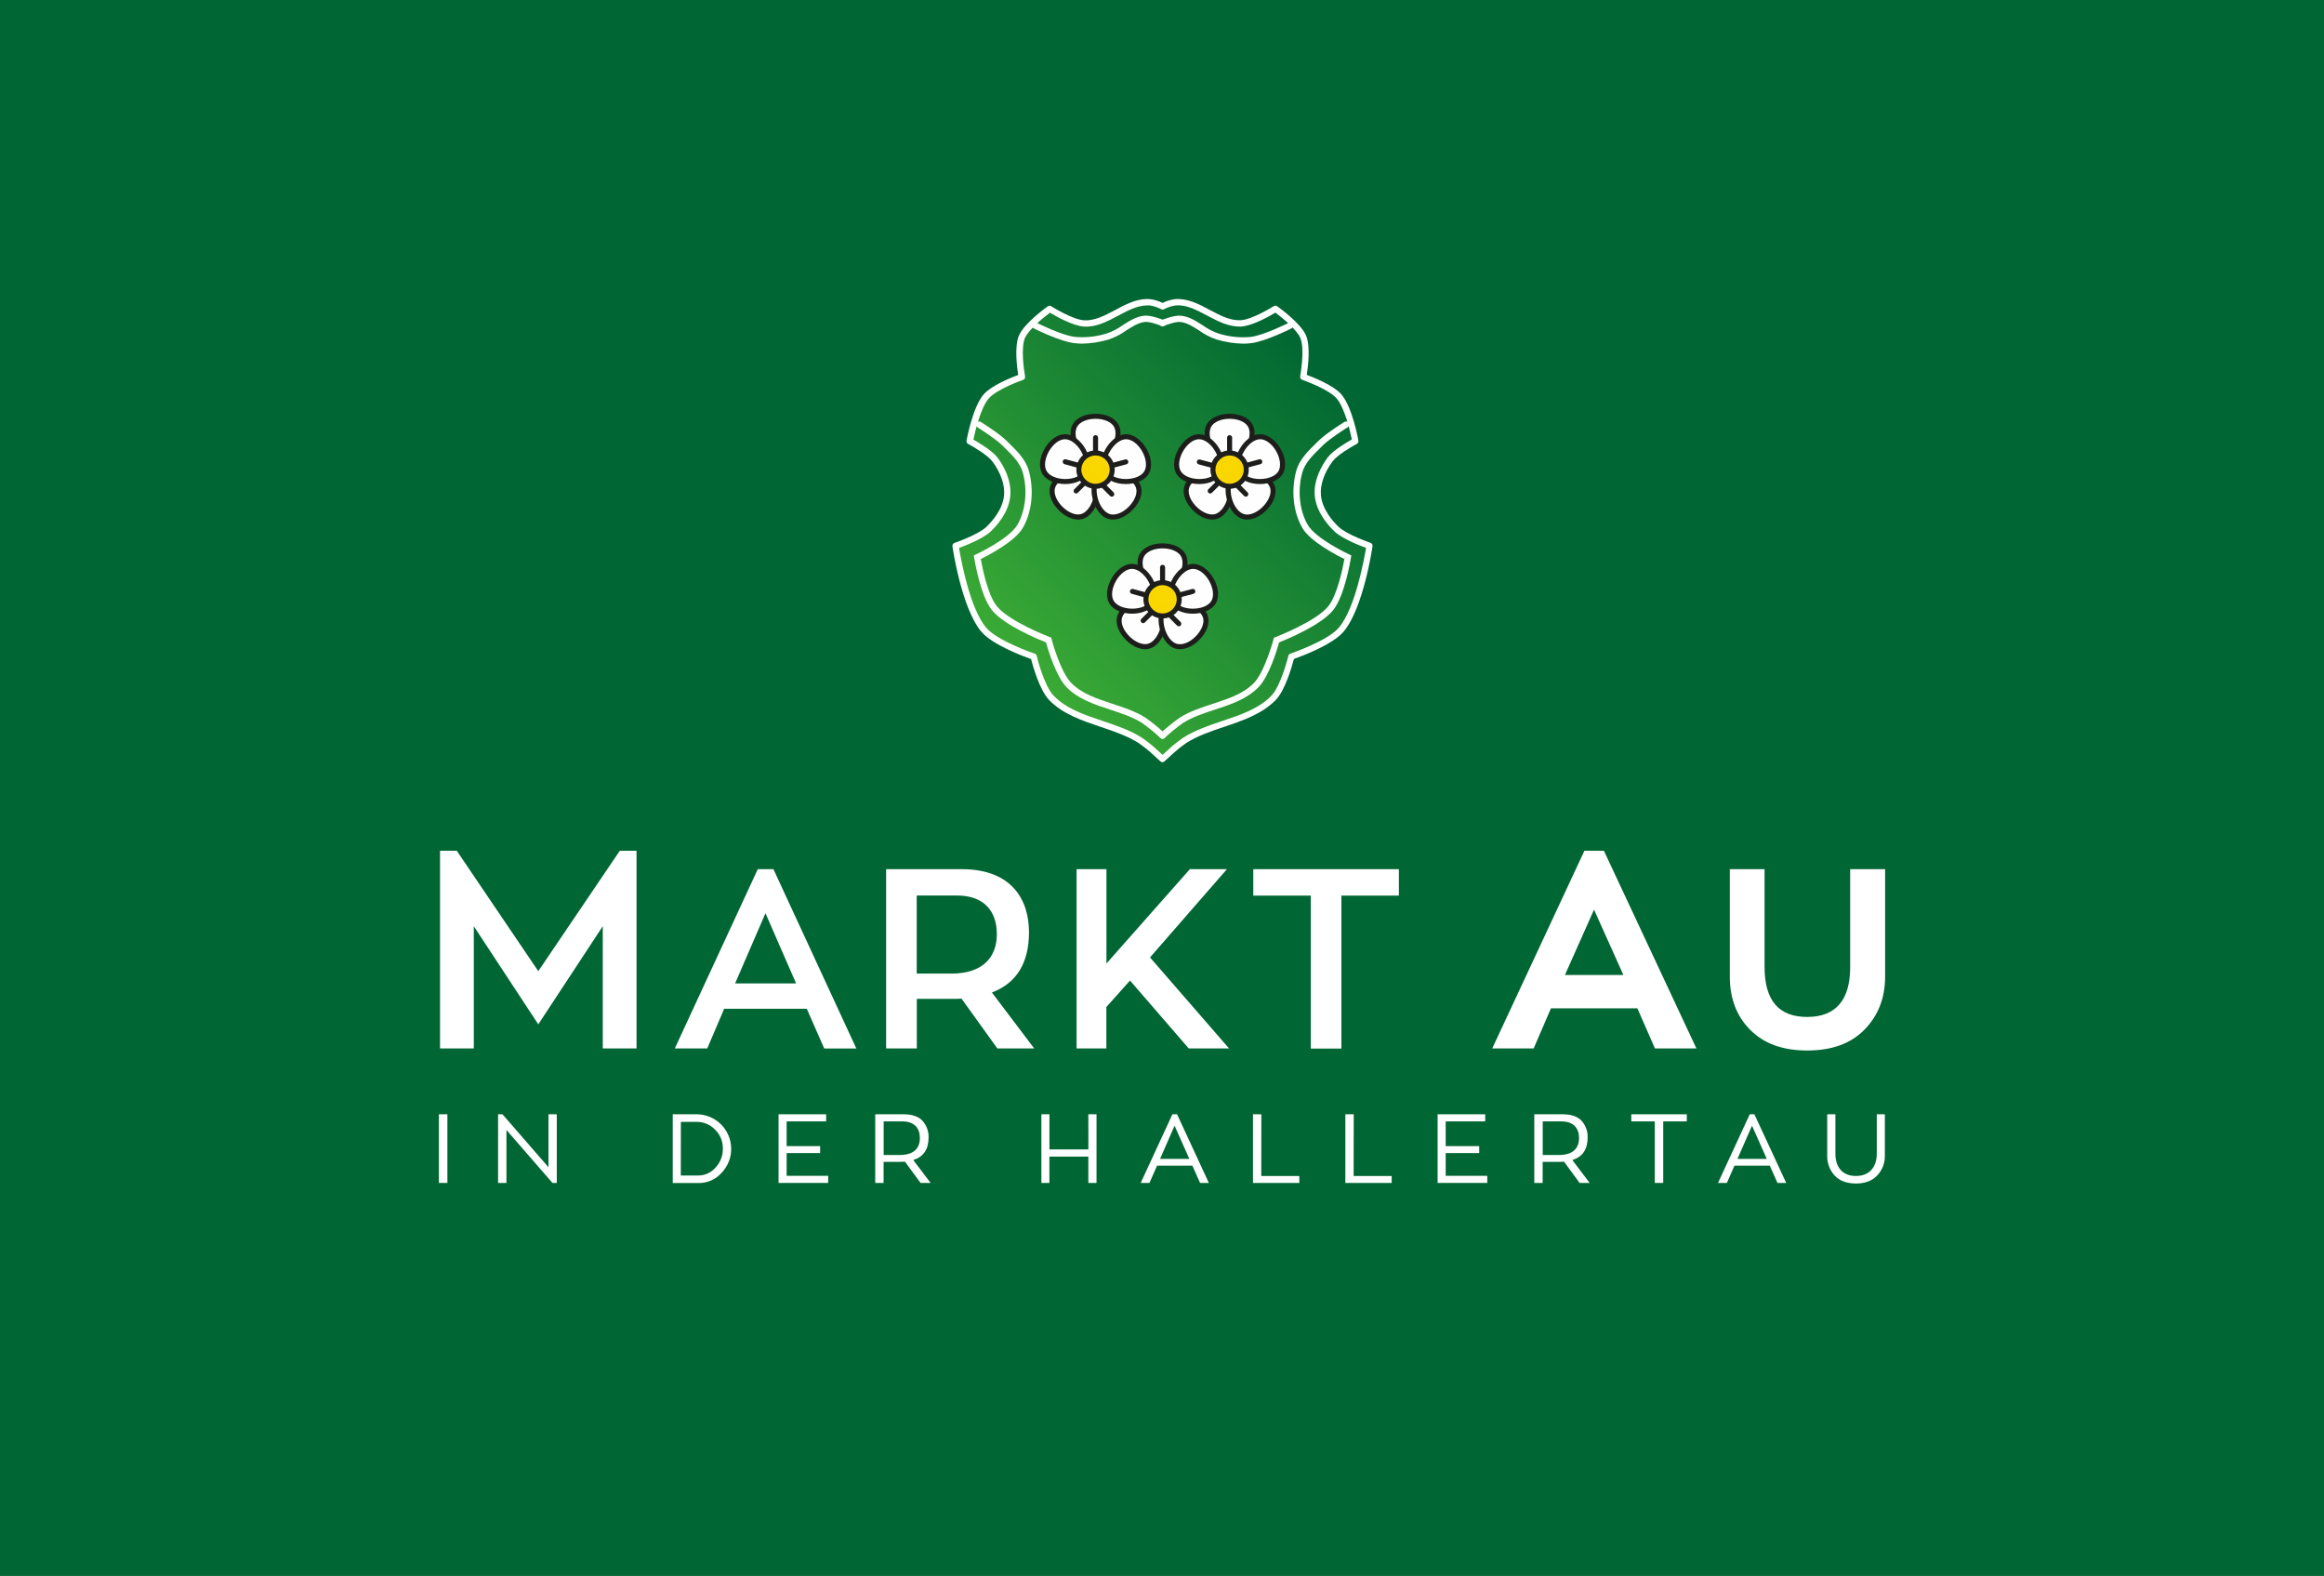 <?xml version="1.0" encoding="UTF-8"?>
<svg id="Ebene_2" data-name="Ebene 2" xmlns="http://www.w3.org/2000/svg" xmlns:xlink="http://www.w3.org/1999/xlink" viewBox="0 0 1002.93 679.97">
  <defs>
    <style>
      .cls-1 {
        fill: url(#Unbenannter_Verlauf);
      }

      .cls-1, .cls-2, .cls-3, .cls-4, .cls-5 {
        stroke-width: 0px;
      }

      .cls-6 {
        opacity: .99;
      }

      .cls-2 {
        fill: #1d1d1b;
      }

      .cls-3 {
        fill: #fbd800;
      }

      .cls-4 {
        fill: #fff;
      }

      .cls-5 {
        fill: #063;
      }
    </style>
    <linearGradient id="Unbenannter_Verlauf" data-name="Unbenannter Verlauf" x1="435.26" y1="-1320.84" x2="568.18" y2="-1187.92" gradientTransform="translate(0 -1038.18) scale(1 -1)" gradientUnits="userSpaceOnUse">
      <stop offset="0" stop-color="#3aaa35"/>
      <stop offset="1" stop-color="#063"/>
    </linearGradient>
  </defs>
  <g id="Ebene_1-2" data-name="Ebene 1">
    <g>
      <rect class="cls-5" width="1002.93" height="679.97"/>
      <g id="Ebene_2-2" data-name="Ebene 2">
        <g id="Ebene_1-2" data-name="Ebene 1-2">
          <path id="path20871" class="cls-1" d="M494.81,130.37c-9.29.2-17.38,9.54-26.82,9.15-5.44-.22-15-6.26-15-6.26,0,0-9.88,7-12,12.14-2.22,5.35,0,17.27,0,17.27,0,0-11.58,4-15.41,8.35-4.57,5.24-7.1,19.35-7.1,19.35,0,0,8.29,4.39,10.94,8,3.28,4.44,5.74,10.11,5.23,15.53s-4,10.63-8.09,14.48c-3.8,3.62-14.2,7.17-14.2,7.17,0,0,3.86,26.42,12.23,36.23,5.21,6.11,21.5,11.58,21.5,11.58,0,0,3.13,13.12,7.7,17.83,9.77,10.06,26.56,10.74,38.46,18.4,2.01,1.4,3.93,2.92,5.74,4.57l3.73,3.4,3.91-3.57c1.75-1.59,3.61-3.05,5.55-4.4,11.9-7.66,28.69-8.34,38.47-18.4,4.56-4.71,7.69-17.83,7.69-17.83,0,0,16.29-5.47,21.5-11.58,8.37-9.81,12.23-36.23,12.23-36.23,0,0-10.4-3.55-14.2-7.17-4-3.85-7.58-9-8.09-14.48s1.95-11.09,5.23-15.53c2.65-3.58,10.94-8,10.94-8,0,0-2.54-14.12-7.1-19.35-3.79-4.34-15.38-8.34-15.38-8.34,0,0,2.22-11.92,0-17.27-2.16-5.19-12-12.14-12-12.14,0,0-9.55,6-15,6.26-9.91.41-18.32-9.9-28.2-9.1-1.93.26-3.8.86-5.53,1.77-1.72-.91-3.59-1.51-5.52-1.77h-1.38l-.03-.06Z"/>
          <path class="cls-4" d="M501.72,328.87c-.34,0-.66-.13-.91-.35l-3.73-3.4c-1.75-1.6-3.61-3.08-5.56-4.43-4.9-3.16-10.82-5.15-16.55-7.08-8-2.7-16.29-5.48-22.15-11.52-4.19-4.31-7.12-14.84-7.86-17.73-3.26-1.15-16.58-6.09-21.4-11.74-8.53-10-12.38-35.82-12.54-36.91-.09-.65.29-1.27.91-1.48.1,0,10.16-3.5,13.7-6.86,2.62-2.51,7.11-7.6,7.67-13.63.42-4.44-1.39-9.77-5-14.6-2-2.74-8.25-6.4-10.48-7.58-.52-.28-.8-.86-.7-1.44.1-.59,2.65-14.54,7.42-20,3.31-3.79,11.83-7.21,14.87-8.34-.51-3.19-1.68-12.2.27-16.9,2.29-5.48,12.1-12.43,12.51-12.72.45-.31,1.05-.31,1.5,0,.1.06,9.31,5.85,14.33,6.05,4.49.18,8.73-2.05,13.2-4.42,4.32-2.32,8.75-4.67,13.56-4.77h0c.5,0,1,0,1.52.05,1.88.23,3.71.78,5.41,1.63,1.7-.85,3.53-1.4,5.42-1.63,5.4-.44,10.31,2.16,15,4.68,4.47,2.37,8.69,4.61,13.2,4.42,5-.2,14.23-6,14.33-6.05.45-.31,1.05-.31,1.5,0,.41.29,10.22,7.24,12.51,12.72,1.95,4.7.78,13.71.27,16.9,3,1.13,11.56,4.55,14.88,8.34,4.76,5.46,7.31,19.41,7.41,20,.11.58-.17,1.16-.69,1.44-2.24,1.18-8.47,4.84-10.49,7.58-3.58,4.83-5.39,10.16-5,14.6.57,6,5,11.13,7.67,13.63,3.54,3.36,13.6,6.83,13.7,6.86.62.21,1,.83.91,1.48-.16,1.09-4,26.91-12.54,36.91-4.82,5.65-18.14,10.59-21.4,11.74-.74,2.89-3.67,13.42-7.86,17.73-5.86,6-14.14,8.82-22.15,11.52-5.73,1.93-11.65,3.92-16.55,7.08-1.89,1.31-3.68,2.73-5.38,4.28l-3.9,3.55c-.22.22-.52.36-.83.39ZM413.87,236.41c.84,5,4.67,26.16,11.75,34.45,4.91,5.75,20.79,11.16,20.9,11.16.45.15.79.53.89,1,0,.13,3.09,12.81,7.34,17.2,5.41,5.56,13,8.13,21.08,10.84,5.89,2,12,4,17.15,7.37,2.07,1.43,4.04,2.99,5.9,4.69l2.84,2.58,3-2.74c1.79-1.64,3.7-3.15,5.69-4.54,5.18-3.34,11.26-5.39,17.15-7.37,8.06-2.71,15.67-5.28,21.07-10.84,4.26-4.39,7.32-17.07,7.35-17.2.1-.47.44-.85.89-1,.16-.05,16-5.43,20.9-11.18,7.08-8.3,10.91-29.41,11.75-34.45-2.82-1-10.36-4-13.62-7.09-2.9-2.76-7.85-8.42-8.5-15.33s3.15-13.31,5.48-16.46,8.25-6.61,10.52-7.88c-.66-3.2-3-13.61-6.61-17.75s-14.69-7.92-14.8-8c-.63-.22-1.01-.86-.89-1.52,0-.12,2.12-11.59.08-16.5-1.47-3.57-7.77-8.71-10.77-10.97-2.45,1.48-10,5.79-14.87,6-5.25.23-10-2.3-14.59-4.73s-8.93-4.75-13.56-4.38c-1.77.25-3.48.81-5.05,1.65-.37.18-.81.18-1.18,0-1.56-.83-3.25-1.39-5-1.65h-1.24c-4.17.08-8.13,2.18-12.32,4.4-4.6,2.44-9.34,5-14.59,4.74-4.85-.2-12.42-4.51-14.87-6-3.06,2.26-9.34,7.4-10.85,11-1.7,4.08-.52,13.29.08,16.5.12.66-.26,1.31-.89,1.52-.11,0-11.29,3.94-14.8,8s-5.95,14.55-6.61,17.75c2.27,1.27,8.22,4.77,10.52,7.88s6.06,9.46,5.4,16.46-5.6,12.57-8.5,15.33c-3.26,3.08-10.8,6.03-13.62,7.06h0Z"/>
          <path class="cls-4" d="M466.9,148.27c-1.17-.01-2.33-.09-3.49-.25-6.14-.76-16.94-6.16-17.39-6.39-.67-.33-.94-1.15-.61-1.81.33-.67,1.15-.94,1.82-.61h0c.11.06,10.83,5.43,16.51,6.13,4.72.45,9.48-.07,14-1.51,2.38-.82,4.63-1.98,6.67-3.45,2.87-1.85,5.84-3.77,9.38-4.16,2.91-.32,7.9,1.68,8.46,1.91.71.22,1.1.98.88,1.69-.22.71-.98,1.1-1.69.88-.06-.02-.13-.04-.19-.07-1.34-.55-5.24-1.93-7.14-1.72-2.9.32-5.47,2-8.2,3.74-2.26,1.63-4.76,2.92-7.4,3.81-3.77,1.14-7.67,1.75-11.61,1.81Z"/>
          <path class="cls-4" d="M536.53,148.27c-3.92-.06-7.8-.67-11.55-1.81-2.65-.89-5.14-2.18-7.41-3.81-2.73-1.76-5.3-3.42-8.2-3.74-1.9-.21-5.8,1.17-7.14,1.72-.67.33-1.48.05-1.81-.62-.33-.67-.05-1.48.62-1.81.06-.03.12-.05.19-.07.56-.23,5.55-2.23,8.46-1.91,3.54.39,6.51,2.31,9.38,4.16,2.04,1.48,4.29,2.66,6.68,3.48,4.52,1.44,9.28,1.95,14,1.51,5.68-.7,16.4-6.07,16.51-6.13.71-.23,1.47.15,1.71.86.19.59-.03,1.23-.56,1.56-.45.23-11.25,5.63-17.39,6.39-1.16.15-2.32.22-3.49.22Z"/>
          <path class="cls-4" d="M501.71,318.76c-.34,0-.66-.13-.91-.36-2.5-2.32-5.15-4.48-7.93-6.47-4.1-2.58-9-4.19-13.75-5.74-6.75-2.21-13.73-4.5-18.79-9.64-4.6-4.68-8.1-16.41-8.93-19.37-3.31-1.31-18-7.37-23.3-13.89-5.05-6.22-7.58-22-7.69-22.65l-.16-1,.93-.43c.15-.07,14.34-6.66,17.89-12.79s4.46-14.83,2.32-22.56c-1.15-4.15-4.58-7.49-7.89-10.73l-1-1c-3.07-3-10.63-7.74-10.71-7.79-.64-.39-.84-1.23-.45-1.87.39-.64,1.23-.84,1.87-.45.32.2,7.9,4.92,11.18,8.15l1,1c3.4,3.32,7.26,7.08,8.6,11.93,2.34,8.42,1.35,17.86-2.58,24.65-3.45,5.94-14.78,11.79-18.16,13.44.64,3.53,3,15.55,6.95,20.38,5.4,6.65,22.63,13.24,22.81,13.31l.65.25.17.67c0,.14,3.75,14.08,8.43,18.83s11,6.76,17.7,9c4.9,1.61,10,3.27,14.35,6,2.92,2.07,5.7,4.33,8.32,6.77.55.5.59,1.35.09,1.91-.26.29-.63.45-1.01.44h0Z"/>
          <path class="cls-4" d="M501.71,318.76c-.75,0-1.35-.6-1.35-1.35,0-.38.16-.75.44-1,2.62-2.44,5.4-4.7,8.32-6.77,4.38-2.75,9.45-4.41,14.35-6,6.74-2.21,13.1-4.29,17.7-9s8.39-18.69,8.43-18.83l.17-.67.65-.25c.18-.07,17.41-6.66,22.81-13.31,3.92-4.83,6.31-16.85,6.95-20.38-3.38-1.65-14.71-7.5-18.16-13.44-3.93-6.74-4.92-16.22-2.61-24.64,1.34-4.85,5.2-8.61,8.6-11.93l1-1c3.29-3.23,10.86-7.95,11.18-8.15.63-.4,1.46-.22,1.87.41s.22,1.46-.41,1.87c0,0-.02.01-.03.02-.08.05-7.64,4.76-10.71,7.79l-1,1c-3.31,3.23-6.74,6.57-7.89,10.72-2.14,7.73-1.25,16.38,2.32,22.56s17.75,12.72,17.89,12.79l.93.43-.16,1c-.11.66-2.64,16.43-7.69,22.65-5.3,6.52-20,12.58-23.3,13.89-.83,3-4.32,14.69-8.93,19.37-5.06,5.14-12,7.43-18.79,9.64-4.74,1.55-9.65,3.16-13.75,5.74-2.78,1.99-5.43,4.15-7.93,6.47-.24.23-.56.37-.9.38Z"/>
          <g id="g21566-8">
            <g class="cls-6">
              <path id="path21359-2" class="cls-4" d="M510.6,239.5c3,5.26-2.84,15.47-8.88,15.47s-11.91-10.21-8.89-15.47,14.75-5.27,17.77,0Z"/>
              <path class="cls-2" d="M501.71,256.02c-3.16,0-6.51-2.39-8.74-6.25-1.77-3.06-3-7.52-1.08-10.84,1.59-2.77,5.36-4.49,9.82-4.49h0c4.46,0,8.23,1.72,9.82,4.49,1.91,3.32.69,7.78-1.08,10.84-2.22,3.89-5.57,6.25-8.74,6.25ZM501.71,236.6c-3.63,0-6.75,1.34-7.94,3.4s-.77,5.5,1.07,8.69,4.52,5.17,6.87,5.17,5.06-2,6.88-5.18,2.27-6.59,1.07-8.68h0c-1.19-2.06-4.3-3.4-7.94-3.4h-.01Z"/>
            </g>
            <g class="cls-6">
              <path id="path21359-6-9" class="cls-4" d="M495.72,278.84c5.85-1.58,8.93-12.95,4.66-17.22s-15.64-1.2-17.22,4.66,6.7,14.15,12.56,12.56Z"/>
              <path class="cls-2" d="M494.19,280.12c-2.7,0-5.74-1.44-8.31-4-3.16-3.16-4.6-7-3.77-10.12,1-3.71,5-6,8.43-6.91,4.3-1.15,8.37-.47,10.6,1.76s2.91,6.3,1.77,10.61c-.91,3.42-3.21,7.42-6.91,8.43h0c-.59.15-1.2.23-1.81.23ZM494.57,260.71c-1.17,0-2.34.16-3.47.47-3.57,1-6.27,3.06-6.9,5.38s.64,5.45,3.21,8,5.72,3.83,8,3.21,4.43-3.34,5.38-6.9.46-6.85-1.21-8.52c-1.4-1.17-3.19-1.75-5.01-1.64Z"/>
            </g>
            <g class="cls-6">
              <path id="path21359-6-1-1" class="cls-4" d="M507.71,278.84c-5.85-1.58-8.93-12.95-4.66-17.22s15.64-1.2,17.22,4.66-6.7,14.15-12.56,12.56Z"/>
              <path class="cls-2" d="M509.24,280.12c-.61,0-1.22-.08-1.81-.23h0c-3.7-1-6-5-6.91-8.43-1.14-4.31-.47-8.37,1.77-10.61s6.3-2.91,10.6-1.76c3.42.91,7.43,3.2,8.43,6.91.83,3.08-.61,7-3.77,10.11-2.57,2.57-5.61,4.01-8.31,4.01ZM507.99,277.8c2.31.62,5.46-.64,8-3.21s3.83-5.73,3.21-8-3.33-4.43-6.89-5.38-6.86-.46-8.52,1.2-2.14,5-1.21,8.52,3.06,6.27,5.38,6.9l.03-.03Z"/>
            </g>
            <g class="cls-6">
              <path id="path21359-6-4-3" class="cls-4" d="M488.54,244.37c6.07,0,12,10.2,9,15.43-3,5.23-14.8,5.2-17.84-.05s2.77-15.4,8.84-15.38Z"/>
              <path class="cls-2" d="M488.63,264.79c-3.53,0-8-1.18-9.91-4.49-1.6-2.77-1.21-6.88,1-10.75s5.59-6.26,8.78-6.26h0c3.84,0,7.09,3.28,8.85,6.35,2.23,3.86,2.63,8,1,10.7s-5.33,4.44-9.79,4.45h.07ZM488.53,245.45c-2.38,0-5.09,2-6.91,5.18s-2.22,6.52-1,8.58,4.36,3.41,8,3.41h0c3.63,0,6.74-1.32,7.91-3.36s.77-5.4-1-8.54-4.58-5.27-7-5.27Z"/>
            </g>
            <g class="cls-6">
              <path id="path21359-6-1-9-5" class="cls-4" d="M514.89,244.37c-6.07,0-12,10.2-9,15.43,3,5.23,14.8,5.2,17.84-.05s-2.77-15.4-8.84-15.38Z"/>
              <path class="cls-2" d="M514.8,264.79h0c-4.45,0-8.21-1.71-9.79-4.45s-1.18-6.84,1.05-10.7c1.76-3.07,5-6.34,8.85-6.35h0c3.19,0,6.56,2.39,8.79,6.26s2.62,8,1,10.75c-1.91,3.31-6.37,4.49-9.9,4.49ZM514.89,244.37v1.08c-2.4,0-5.14,2.07-7,5.27s-2.22,6.5-1,8.54,4.28,3.36,7.92,3.36h0c3.68,0,6.83-1.34,8-3.41s.79-5.43-1-8.58-4.53-5.18-6.91-5.18h0v-1.08Z"/>
            </g>
            <path class="cls-2" d="M501.71,256.02c-.6,0-1.08-.48-1.08-1.08v-10.26c.06-.6.59-1.04,1.19-.98.52.05.93.46.98.98v10.34c-.04.57-.52,1.01-1.09,1Z"/>
            <path id="path21452-6-8" class="cls-4" d="M504.85,257.83l9.94-2.67"/>
            <path class="cls-2" d="M504.85,258.91c-.6.02-1.09-.45-1.11-1.05-.01-.51.33-.96.83-1.08l9.94-2.66c.58-.15,1.17.19,1.32.76.15.58-.19,1.17-.76,1.32l-9.94,2.66c-.09.03-.19.04-.28.04Z"/>
            <path id="path21452-6-3-4" class="cls-4" d="M498.58,257.83l-9.94-2.67"/>
            <path class="cls-2" d="M498.59,258.91c-.1.01-.19.01-.29,0l-9.89-2.7c-.57-.16-.91-.75-.76-1.33.16-.57.75-.91,1.32-.76l9.94,2.66c.58.14.94.72.8,1.3-.12.49-.56.84-1.07.83h-.05Z"/>
            <path id="path21452-6-7-0" class="cls-4" d="M501.46,261.88l7.28,7.27"/>
            <path class="cls-2" d="M508.74,270.24c-.29,0-.57-.12-.77-.32l-7.28-7.28c-.42-.42-.42-1.11,0-1.53s1.11-.42,1.53,0l7.28,7.28c.42.43.41,1.12-.02,1.54-.2.19-.46.3-.74.31Z"/>
            <path id="path21452-6-7-8-7" class="cls-4" d="M500.6,260.51l-7.27,7.28"/>
            <path class="cls-2" d="M493.33,268.87c-.6,0-1.08-.5-1.08-1.1,0-.28.11-.55.31-.75l7.28-7.28c.42-.42,1.11-.42,1.53,0s.42,1.11,0,1.53l-7.28,7.28c-.2.2-.47.32-.76.32Z"/>
            <g class="cls-6">
              <path id="path21355-6" class="cls-3" d="M508.9,258.57c0,3.97-3.21,7.19-7.18,7.2-3.97,0-7.19-3.21-7.2-7.18,0-3.97,3.21-7.19,7.18-7.2,0,0,.01,0,.02,0,3.96,0,7.17,3.22,7.18,7.18Z"/>
              <path class="cls-2" d="M501.71,266.84c-4.57,0-8.27-3.7-8.27-8.27s3.7-8.27,8.27-8.27c4.57,0,8.27,3.7,8.27,8.27h0c0,4.57-3.7,8.26-8.27,8.27ZM501.71,252.47c-3.37,0-6.11,2.74-6.11,6.11s2.74,6.11,6.11,6.11c3.37,0,6.11-2.74,6.11-6.11h0c0-3.38-2.74-6.11-6.11-6.11Z"/>
            </g>
          </g>
          <g id="g21659">
            <g id="g21566">
              <g class="cls-6">
                <path id="path21359" class="cls-4" d="M481.67,183.56c3,5.26-2.84,15.47-8.89,15.47s-11.9-10.21-8.88-15.47,14.75-5.27,17.77,0Z"/>
                <path class="cls-2" d="M472.79,200.11c-3.17,0-6.52-2.39-8.75-6.25-1.77-3.06-3-7.52-1.08-10.84,1.59-2.77,5.36-4.49,9.82-4.49h0c4.46,0,8.23,1.72,9.82,4.49h0c1.91,3.32.69,7.78-1.08,10.84-2.22,3.86-5.57,6.25-8.73,6.25ZM472.79,180.69c-3.64,0-6.75,1.34-7.94,3.4s-.78,5.5,1.07,8.69,4.52,5.17,6.88,5.17,5.05-2,6.87-5.17,2.27-6.6,1.07-8.69h0c-1.2-2.07-4.33-3.4-7.96-3.4h.01Z"/>
              </g>
              <g class="cls-6">
                <path id="path21359-6" class="cls-4" d="M466.79,222.9c5.85-1.58,8.93-12.95,4.66-17.22s-15.64-1.2-17.22,4.66,6.7,14.15,12.56,12.56Z"/>
                <path class="cls-2" d="M465.26,224.18c-2.7,0-5.74-1.44-8.31-4-3.16-3.16-4.6-7-3.77-10.12,1-3.71,5-6,8.43-6.91,4.31-1.15,8.37-.47,10.6,1.76s2.91,6.3,1.77,10.61c-.91,3.42-3.21,7.42-6.91,8.43h0c-.59.15-1.2.23-1.81.23ZM465.64,204.77c-1.17,0-2.34.16-3.47.47-3.57,1-6.27,3.06-6.9,5.38s.64,5.45,3.21,8,5.73,3.83,8,3.21,4.43-3.34,5.38-6.9.46-6.85-1.21-8.52c-1.4-1.17-3.19-1.75-5.01-1.64Z"/>
              </g>
              <g class="cls-6">
                <path id="path21359-6-1" class="cls-4" d="M478.78,222.9c-5.85-1.58-8.93-12.95-4.66-17.22s15.64-1.2,17.22,4.66-6.7,14.15-12.56,12.56Z"/>
                <path class="cls-2" d="M480.31,224.18c-.61,0-1.22-.08-1.81-.23h0c-3.7-1-6-5-6.91-8.43-1.14-4.31-.47-8.37,1.77-10.61s6.29-2.91,10.6-1.76c3.45.87,7.45,3.2,8.45,6.87.83,3.08-.61,7-3.77,10.12-2.59,2.6-5.63,4.04-8.33,4.04ZM479.93,204.77c-1.82-.1-3.61.49-5,1.67-1.67,1.67-2.14,5-1.21,8.52s3.07,6.27,5.38,6.9h0c2.31.62,5.45-.64,8-3.21s3.83-5.73,3.21-8-3.34-4.43-6.9-5.38c-1.13-.32-2.3-.49-3.48-.5Z"/>
              </g>
              <g class="cls-6">
                <path id="path21359-6-4" class="cls-4" d="M459.61,188.43c6.07,0,12,10.2,9,15.43s-14.8,5.2-17.84,0,2.77-15.45,8.84-15.43Z"/>
                <path class="cls-2" d="M459.7,208.85c-3.53,0-8-1.18-9.91-4.49-1.6-2.77-1.21-6.88,1-10.75s5.6-6.26,8.79-6.26h0c3.84,0,7.09,3.28,8.85,6.35,2.23,3.86,2.63,8,1.05,10.7s-5.34,4.44-9.79,4.45h.01ZM459.6,189.51c-2.38,0-5.09,2-6.91,5.18-1.82,3.18-2.22,6.52-1,8.58s4.36,3.41,8,3.41h0c3.63,0,6.74-1.32,7.91-3.36s.77-5.4-1-8.54-4.58-5.27-7-5.27Z"/>
              </g>
              <g class="cls-6">
                <path id="path21359-6-1-9" class="cls-4" d="M485.96,188.43c-6.07,0-12,10.2-9,15.43s14.8,5.2,17.84,0-2.77-15.45-8.84-15.43Z"/>
                <path class="cls-2" d="M485.87,208.85h0c-4.46,0-8.21-1.71-9.79-4.45s-1.18-6.84,1.05-10.7c1.76-3.07,5-6.34,8.85-6.35h0c3.19,0,6.55,2.39,8.78,6.26s2.63,8,1,10.75c-1.9,3.31-6.35,4.49-9.89,4.49ZM485.97,189.51h0c-2.4,0-5.14,2.07-7,5.27-1.86,3.2-2.22,6.5-1,8.54s4.28,3.36,7.91,3.36h0c3.68,0,6.83-1.34,8-3.41s.79-5.43-1-8.58-4.53-5.18-6.91-5.18Z"/>
              </g>
              <path class="cls-2" d="M472.79,200.11c-.6,0-1.08-.47-1.09-1.07,0,0,0-.01,0-.02v-10.28c.06-.6.59-1.04,1.19-.98.52.05.93.46.98.98v10.28c0,.6-.47,1.08-1.07,1.09,0,0,0,0-.01,0Z"/>
              <path id="path21452-6" class="cls-4" d="M475.92,201.89l9.94-2.67"/>
              <path class="cls-2" d="M475.92,203.02c-.6.02-1.09-.45-1.11-1.05-.01-.51.33-.96.83-1.08l9.94-2.66c.57-.15,1.16.19,1.32.76.15.58-.19,1.17-.76,1.33l-9.94,2.66c-.09.03-.19.04-.28.04Z"/>
              <path id="path21452-6-3" class="cls-4" d="M469.65,201.89l-9.94-2.67"/>
              <path class="cls-2" d="M469.65,203.02c-.09.01-.19.01-.28,0l-9.96-2.75c-.57-.16-.91-.75-.76-1.33.15-.57.73-.91,1.31-.76,0,0,0,0,.01,0l9.94,2.66c.58.14.94.72.8,1.3-.12.5-.57.84-1.08.83l.02.05Z"/>
              <path id="path21452-6-7" class="cls-4" d="M472.53,205.94l7.28,7.27"/>
              <path class="cls-2" d="M479.81,214.3c-.29,0-.57-.12-.77-.32l-7.28-7.28c-.42-.42-.42-1.11,0-1.53s1.11-.42,1.53,0l7.28,7.28c.42.43.41,1.12-.02,1.54-.2.19-.46.3-.74.31Z"/>
              <path id="path21452-6-7-8" class="cls-4" d="M471.67,204.57l-7.26,7.28"/>
              <path class="cls-2" d="M464.41,212.93c-.6,0-1.08-.5-1.08-1.1,0-.28.11-.55.31-.75l7.28-7.28c.48-.35,1.16-.24,1.51.25.28.38.27.9-.02,1.28l-7.28,7.28c-.19.19-.45.31-.72.32Z"/>
              <g class="cls-6">
                <path id="path21355" class="cls-3" d="M479.97,202.63c0,3.97-3.21,7.19-7.18,7.2-3.97,0-7.19-3.21-7.2-7.18,0-3.97,3.21-7.19,7.18-7.2,0,0,0,0,0,0,3.97,0,7.18,3.21,7.19,7.18Z"/>
                <path class="cls-2" d="M472.79,210.9c-4.57,0-8.27-3.69-8.28-8.26,0-4.57,3.69-8.27,8.26-8.28,4.57,0,8.27,3.69,8.28,8.26h0c0,4.57-3.7,8.27-8.26,8.28ZM472.79,196.53c-3.37,0-6.11,2.73-6.12,6.1,0,3.37,2.73,6.11,6.1,6.12,3.37,0,6.11-2.73,6.12-6.1v-.02c0-3.37-2.73-6.09-6.1-6.1Z"/>
              </g>
            </g>
            <g id="g21566-3">
              <g class="cls-6">
                <path id="path21359-61" class="cls-4" d="M539.53,183.56c3,5.26-2.84,15.47-8.88,15.47s-11.91-10.21-8.89-15.47,14.75-5.27,17.77,0Z"/>
                <path class="cls-2" d="M530.65,200.11c-3.17,0-6.52-2.39-8.75-6.25-1.77-3.06-3-7.52-1.07-10.84,1.58-2.77,5.35-4.49,9.81-4.49h0c4.46,0,8.23,1.72,9.82,4.49h0c1.91,3.32.69,7.78-1.08,10.84-2.22,3.86-5.57,6.25-8.73,6.25ZM530.65,180.69c-3.64,0-6.75,1.34-7.94,3.4s-.78,5.5,1.07,8.68,4.52,5.18,6.88,5.18,5.05-2,6.87-5.17,2.27-6.6,1.07-8.69h0c-1.19-2.07-4.32-3.4-7.96-3.4h0Z"/>
              </g>
              <g class="cls-6">
                <path id="path21359-6-5" class="cls-4" d="M524.65,222.9c5.85-1.58,8.93-12.95,4.66-17.22s-15.64-1.2-17.22,4.66,6.7,14.15,12.56,12.56Z"/>
                <path class="cls-2" d="M523.13,224.18c-2.71,0-5.75-1.44-8.32-4-3.16-3.16-4.6-7-3.77-10.12,1-3.71,5-6,8.43-6.91,4.31-1.15,8.37-.47,10.6,1.76s2.92,6.3,1.77,10.61c-.91,3.42-3.21,7.42-6.91,8.43h0c-.59.15-1.19.23-1.8.23ZM523.5,204.77c-1.17,0-2.34.16-3.47.47-3.57,1-6.27,3.06-6.9,5.38s.64,5.45,3.21,8,5.73,3.83,8,3.21,4.43-3.34,5.38-6.9.46-6.85-1.2-8.52c-1.4-1.17-3.2-1.75-5.02-1.64Z"/>
              </g>
              <g class="cls-6">
                <path id="path21359-6-1-4" class="cls-4" d="M536.64,222.9c-5.85-1.58-8.93-12.95-4.66-17.22s15.64-1.2,17.22,4.66-6.7,14.15-12.56,12.56Z"/>
                <path class="cls-2" d="M538.17,224.18c-.61,0-1.22-.08-1.81-.23h0c-3.7-1-6-5-6.91-8.43-1.14-4.31-.47-8.37,1.77-10.61s6.29-2.91,10.6-1.76c3.42.91,7.43,3.2,8.43,6.91.83,3.08-.61,7-3.77,10.12-2.57,2.56-5.61,4-8.31,4ZM537.79,204.77c-1.82-.1-3.61.49-5,1.67-1.67,1.67-2.14,5-1.21,8.52s3.07,6.27,5.38,6.9h0c2.31.62,5.46-.64,8-3.21s3.83-5.73,3.21-8-3.33-4.43-6.9-5.38c-1.13-.32-2.3-.49-3.48-.5Z"/>
              </g>
              <g class="cls-6">
                <path id="path21359-6-4-2" class="cls-4" d="M517.47,188.43c6.07,0,12,10.2,9,15.43s-14.8,5.2-17.84,0,2.78-15.45,8.84-15.43Z"/>
                <path class="cls-2" d="M517.56,208.85c-3.53,0-8-1.18-9.91-4.49-1.6-2.76-1.21-6.88,1-10.75s5.6-6.26,8.79-6.26h0c3.84,0,7.09,3.28,8.86,6.35,2.22,3.86,2.62,8,1,10.7s-5.33,4.44-9.79,4.45h.05ZM517.46,189.51c-2.38,0-5.09,2-6.91,5.18-1.82,3.18-2.22,6.52-1,8.58s4.36,3.41,8,3.41h0c3.63,0,6.74-1.32,7.91-3.36s.77-5.4-1-8.54-4.58-5.27-7-5.27Z"/>
              </g>
              <g class="cls-6">
                <path id="path21359-6-1-9-0" class="cls-4" d="M543.82,188.43c-6.07,0-12,10.2-9,15.43s14.8,5.2,17.84,0-2.77-15.45-8.84-15.43Z"/>
                <path class="cls-2" d="M543.73,208.85h0c-4.46,0-8.21-1.71-9.79-4.45s-1.18-6.84,1.05-10.7c1.76-3.07,5-6.34,8.85-6.35h0c3.19,0,6.56,2.39,8.79,6.26s2.62,8,1,10.75c-1.91,3.31-6.37,4.49-9.9,4.49ZM543.83,189.51h0c-2.4,0-5.14,2.07-7,5.27-1.86,3.2-2.22,6.5-1,8.54s4.28,3.36,7.91,3.36h0c3.68,0,6.83-1.34,8-3.41s.79-5.43-1-8.58-4.53-5.18-6.91-5.18Z"/>
              </g>
              <path class="cls-2" d="M530.65,200.11c-.6,0-1.08-.47-1.09-1.07,0,0,0-.01,0-.02v-10.28c.06-.6.59-1.04,1.19-.98.52.05.93.46.98.98v10.28c0,.6-.47,1.08-1.07,1.09,0,0,0,0-.01,0Z"/>
              <path id="path21452-6-37" class="cls-4" d="M533.78,201.89l9.94-2.67"/>
              <path class="cls-2" d="M533.78,203.02c-.6.02-1.09-.45-1.11-1.05-.01-.51.33-.96.83-1.08l9.91-2.71c.58-.15,1.17.19,1.32.76.15.58-.19,1.17-.76,1.32l-9.94,2.66c-.08.04-.16.07-.25.09Z"/>
              <path id="path21452-6-3-2" class="cls-4" d="M527.51,201.89l-9.94-2.67"/>
              <path class="cls-2" d="M527.52,203.02c-.1.01-.19.01-.29,0l-9.94-2.66c-.57-.16-.91-.75-.76-1.33.16-.57.75-.91,1.32-.76l9.95,2.66c.58.14.94.72.8,1.3-.12.5-.57.84-1.08.83v-.04Z"/>
              <path id="path21452-6-7-6" class="cls-4" d="M530.41,205.94l7.28,7.27"/>
              <path class="cls-2" d="M537.67,214.3c-.29,0-.57-.12-.77-.32l-7.27-7.28c-.4-.44-.36-1.13.08-1.53.41-.37,1.03-.37,1.44,0l7.26,7.28c.42.43.41,1.12-.02,1.54-.2.19-.46.3-.74.31h.02Z"/>
              <path id="path21452-6-7-8-0" class="cls-4" d="M529.53,204.57l-7.27,7.28"/>
              <path class="cls-2" d="M522.26,212.93c-.6,0-1.08-.5-1.08-1.1,0-.28.11-.55.31-.75l7.28-7.28c.42-.42,1.11-.42,1.53,0s.42,1.11,0,1.53l-7.28,7.28c-.2.2-.47.32-.76.32Z"/>
              <g class="cls-6">
                <path id="path21355-1" class="cls-3" d="M537.83,202.63c0,3.97-3.21,7.19-7.18,7.2-3.97,0-7.19-3.21-7.2-7.18,0-3.97,3.21-7.19,7.18-7.2,0,0,.01,0,.02,0,3.96,0,7.17,3.22,7.18,7.18Z"/>
                <path class="cls-2" d="M530.65,210.9c-4.57,0-8.27-3.69-8.28-8.26,0-4.57,3.69-8.27,8.26-8.28,4.57,0,8.27,3.69,8.28,8.26h0c0,4.57-3.7,8.27-8.26,8.28ZM530.65,196.53c-3.37,0-6.11,2.73-6.12,6.1,0,3.37,2.73,6.11,6.1,6.12,3.37,0,6.11-2.73,6.12-6.1v-.02c0-3.37-2.73-6.09-6.1-6.1Z"/>
              </g>
            </g>
          </g>
          <path class="cls-4" d="M267.48,367.07h7.22v85.3h-14.57v-52.75l-27.83,42.34-27.83-42.34v52.75h-14.57v-85.3h7.22l35.18,51.95,35.18-51.95Z"/>
          <path class="cls-4" d="M355.69,452.37l-7.52-17.12h-35.65l-7.31,17.12h-14l35.81-77.35h6.76l35.77,77.36h-13.86ZM330.34,394.02l-13.1,30.29h26.32l-13.22-30.29Z"/>
          <path class="cls-4" d="M430.41,452.37l-15.47-21.51c-1.21.11-2.43.14-3.65.11h-15.64v21.4h-13.24v-77.35h32.65c21.48,0,29,13.06,29,27.21,0,13.28-5.37,21.95-16,26l18.26,24.14h-15.91ZM395.61,386.37v33.69h15.14c12.57,0,19.44-6.36,19.44-17,0-9.65-5.26-16.68-17.18-16.68h-17.4Z"/>
          <path class="cls-4" d="M496.29,413.09l34.12,39.28h-17.4l-25.35-29.3-10.2,11.41v17.89h-12.86v-77.35h12.89v40.7l36-40.71h16l-33.2,38.08Z"/>
          <path class="cls-4" d="M603.69,375.02v11.4h-24.81v66h-13.21v-66h-24.81v-11.4h62.83Z"/>
          <path class="cls-4" d="M714.2,452.37l-7.58-17.3h-37.31l-7.46,17.3h-17.88l39.79-85.3h8.41l39.92,85.3h-17.89ZM687.91,392.48l-12.56,28.19h25.23l-12.67-28.19Z"/>
          <path class="cls-4" d="M813.53,375.02v46.3c0,9.32-3,16.89-8.91,22.93s-14.07,9-24.71,9-18.79-3-24.7-9-8.7-13.61-8.7-22.93v-46.3h15v42.25c0,14.37,6.12,21.5,18.36,21.5s18.58-7.13,18.58-21.5v-42.25h15.08Z"/>
          <path class="cls-4" d="M193.07,480.77v29.62h-3.66v-29.62h3.66Z"/>
          <path class="cls-4" d="M236.7,480.77h3.58v29.62h-1.87l-19.85-22.86v22.86h-3.61v-29.62h1.89l19.86,22.85v-22.85Z"/>
          <path class="cls-4" d="M311.41,506.02c-2.48,2.83-6.07,4.44-9.83,4.41h-11.25v-29.66h10.3c8.2,0,14.86,6.63,14.91,14.83.05,3.88-1.44,7.62-4.13,10.42ZM293.81,507.19h7.48c2.89.02,5.64-1.24,7.52-3.44,2.05-2.2,3.18-5.1,3.15-8.11.07-3.07-1.13-6.04-3.32-8.19-2.07-2.2-4.97-3.44-8-3.4h-6.81l-.02,23.14Z"/>
          <path class="cls-4" d="M339.48,507.32h17.93v3.07h-21.42v-29.62h20.54v3.07h-17.05v10.67h14.45v3h-14.45v9.81Z"/>
          <path class="cls-4" d="M397.27,510.39l-6.72-9.16c-.84,0-1.51.08-2,.08h-7.23v9.08h-3.61v-29.62h12.14c3.78,0,6.55.93,8.27,2.82,1.76,1.97,2.7,4.54,2.61,7.18,0,5.12-2.19,8.36-6.6,9.75l7.48,9.87h-4.34ZM381.35,483.84v14.49h7.06c5.5,0,8.57-2.52,8.57-7.35,0-4.16-2.35-7.14-7.6-7.14h-8.03Z"/>
          <path class="cls-4" d="M469.68,480.77h3.53v29.62h-3.53v-11.37h-16.81v11.39h-3.46v-29.64h3.48v15.17h16.81l-.02-15.17Z"/>
          <path class="cls-4" d="M517.89,510.39l-3.31-7.44h-15.25l-3.28,7.44h-3.78l13.69-29.62h2l13.73,29.62h-3.8ZM506.89,485.69l-6.26,14.33h12.64l-6.38-14.33Z"/>
          <path class="cls-4" d="M544.31,507.4h16.42v3h-20v-29.63h3.61l-.03,26.63Z"/>
          <path class="cls-4" d="M584.17,507.4h16.42v3h-20v-29.63h3.62l-.04,26.63Z"/>
          <path class="cls-4" d="M623.9,507.32h17.94v3.07h-21.43v-29.62h20.54v3.07h-17.05v10.67h14.45v3h-14.45v9.81Z"/>
          <path class="cls-4" d="M681.69,510.39l-6.72-9.16c-.84,0-1.51.08-2,.08h-7.23v9.08h-3.61v-29.62h12.14c3.78,0,6.55.93,8.28,2.82,1.76,1.97,2.69,4.54,2.6,7.18,0,5.12-2.18,8.36-6.6,9.75l7.48,9.87h-4.34ZM665.77,483.84v14.49h7.1c5.5,0,8.57-2.52,8.57-7.35,0-4.16-2.35-7.14-7.6-7.14h-8.07Z"/>
          <path class="cls-4" d="M727.94,480.77v3.07h-10.17v26.55h-3.65v-26.55h-10.13v-3.07h23.95Z"/>
          <path class="cls-4" d="M767.08,510.39l-3.32-7.44h-15.25l-3.27,7.44h-3.83l13.7-29.62h2l13.74,29.62h-3.77ZM756.08,485.69l-6.27,14.33h12.65l-6.38-14.33Z"/>
          <path class="cls-4" d="M813.41,480.77v17.73c.11,3.23-1.09,6.36-3.32,8.69-2.19,2.31-5.25,3.45-9.16,3.45s-7-1.14-9.16-3.4c-2.18-2.38-3.34-5.52-3.23-8.74v-17.73h3.53v17c0,5.93,3.15,9.62,8.86,9.62s9-3.69,9-9.62v-17h3.48Z"/>
        </g>
      </g>
    </g>
  </g>
</svg>